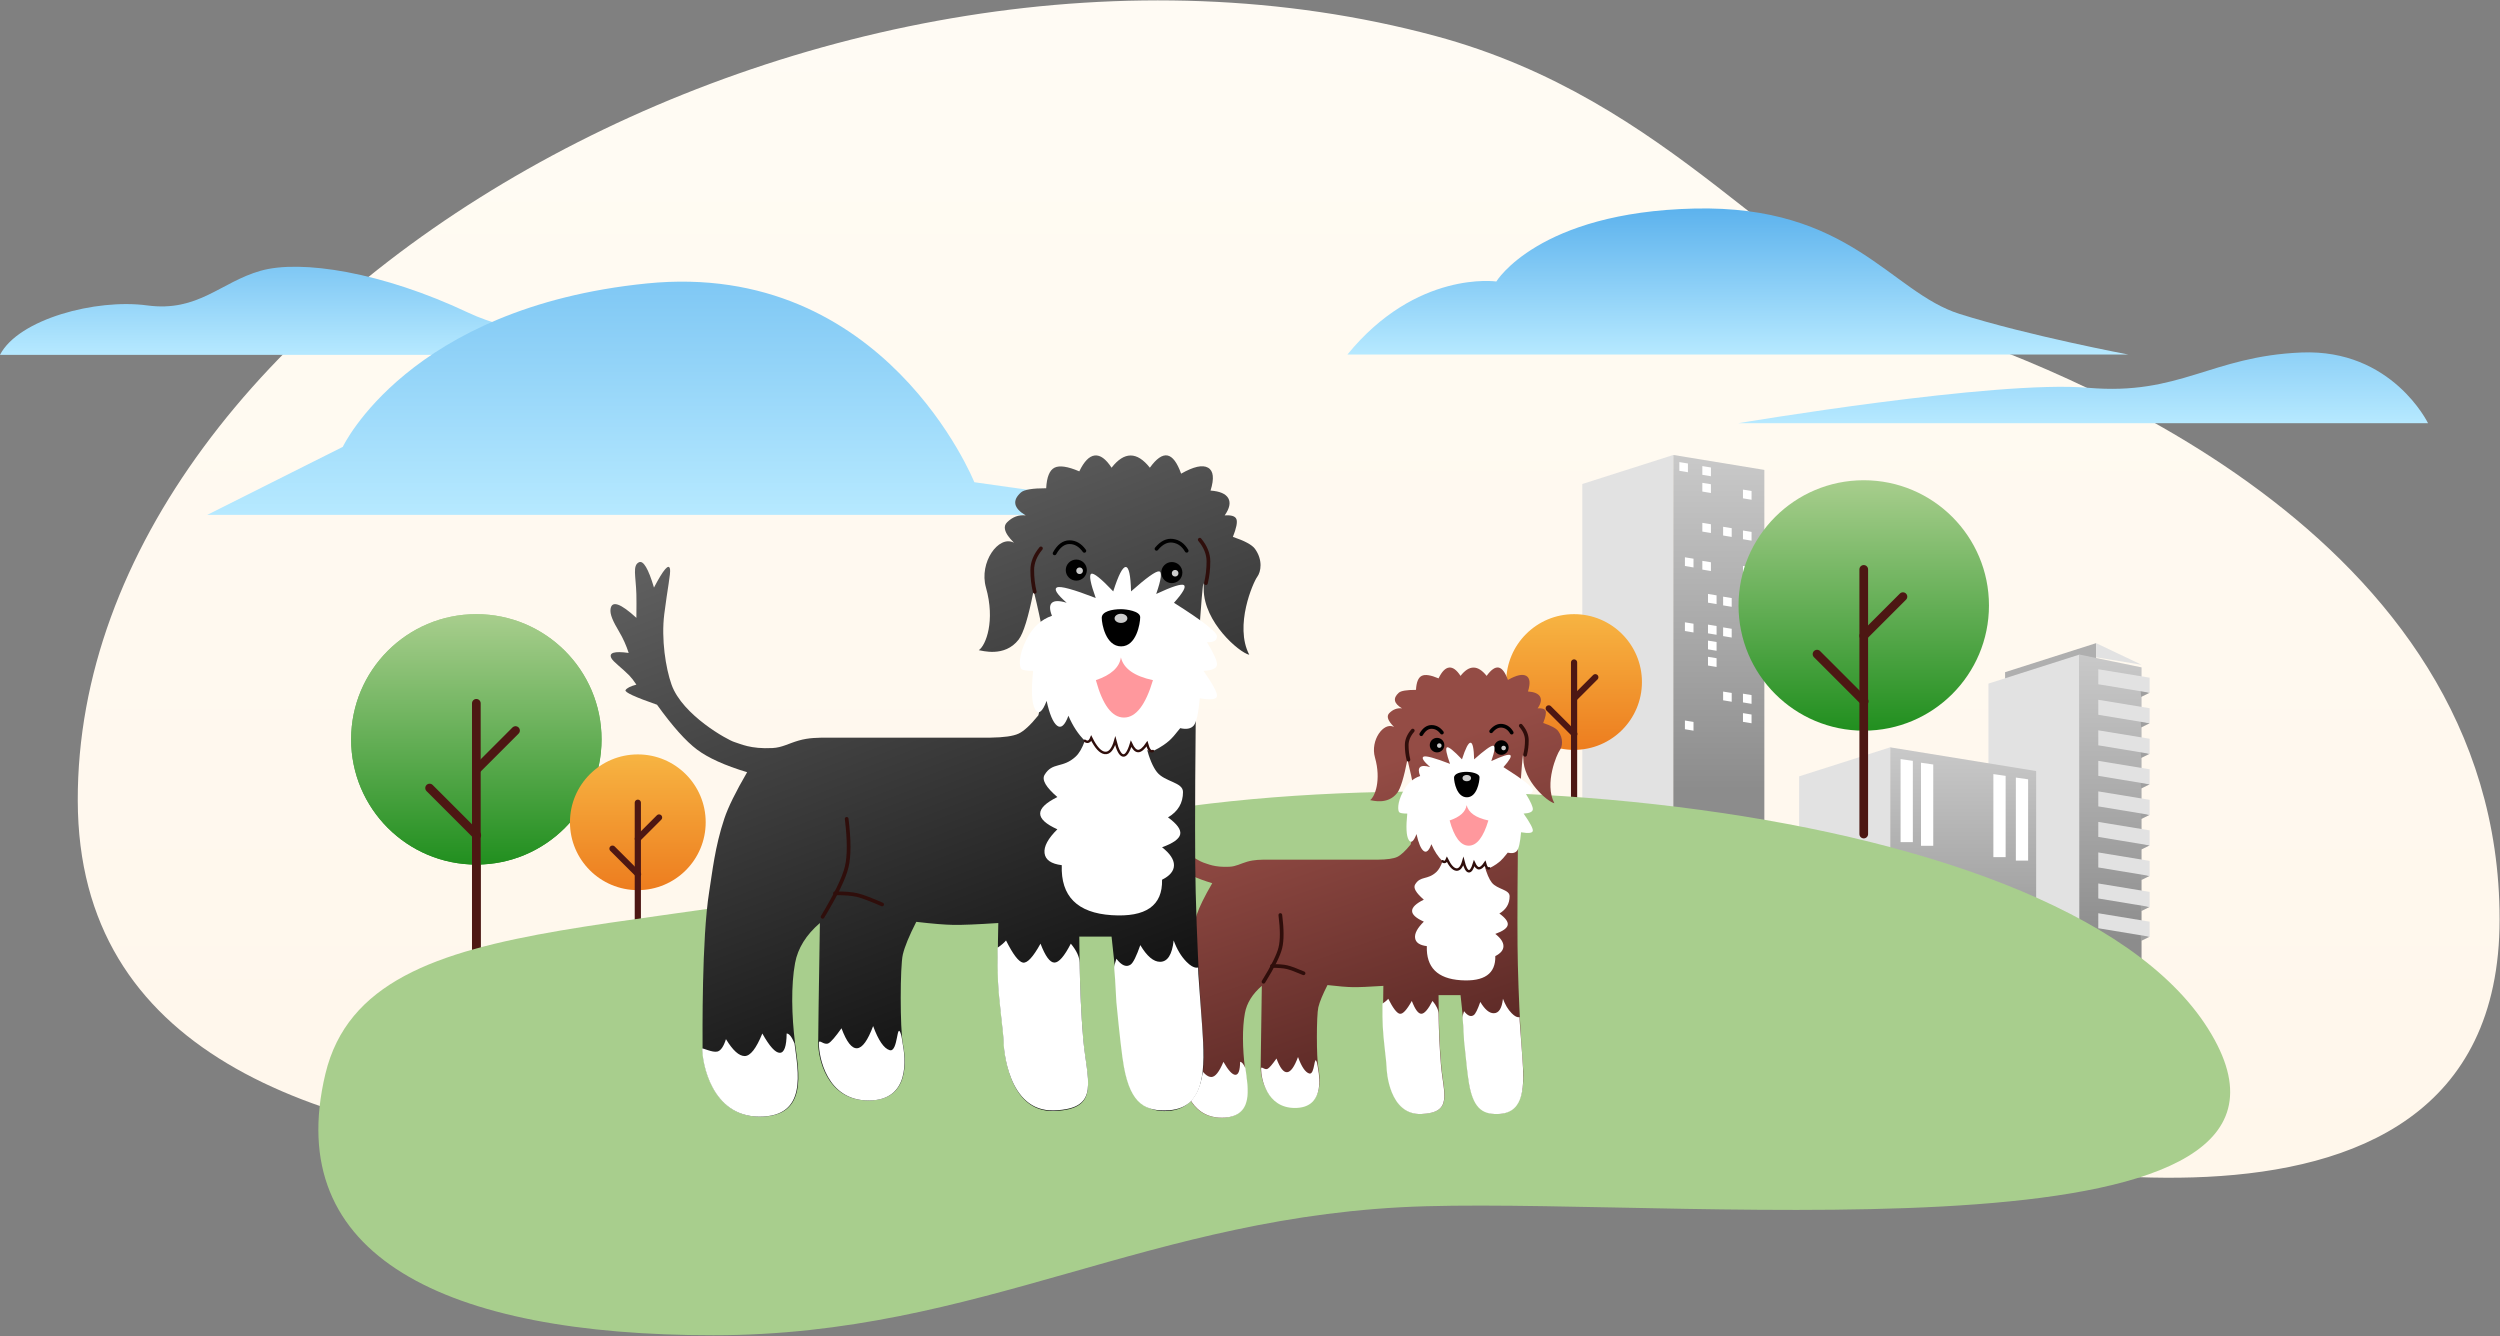 <?xml version="1.0" encoding="UTF-8"?>
<svg width="2015px" height="1077px" viewBox="0 0 2015 1077" version="1.1" xmlns="http://www.w3.org/2000/svg" xmlns:xlink="http://www.w3.org/1999/xlink">
    <rect x="0" y="0" width="2015" height="1077" fill="#808080" stroke="none"/>
    <!-- Generator: Sketch 53.2 (72643) - https://sketchapp.com -->
    <title>Illustration</title>
    <desc>Created with Sketch.</desc>
    <defs>
        <linearGradient x1="50%" y1="0%" x2="50%" y2="100%" id="linearGradient-1">
            <stop stop-color="#FFFCF5" offset="0%"></stop>
            <stop stop-color="#FFF6EA" offset="100%"></stop>
        </linearGradient>
        <linearGradient x1="50%" y1="90.762%" x2="50%" y2="0%" id="linearGradient-2">
            <stop stop-color="#8C8C8C" offset="0%"></stop>
            <stop stop-color="#C9C9C9" offset="100%"></stop>
        </linearGradient>
        <linearGradient x1="50%" y1="90.762%" x2="50%" y2="0%" id="linearGradient-3">
            <stop stop-color="#8C8C8C" offset="0%"></stop>
            <stop stop-color="#C9C9C9" offset="100%"></stop>
        </linearGradient>
        <linearGradient x1="50%" y1="90.762%" x2="50%" y2="0%" id="linearGradient-4">
            <stop stop-color="#8C8C8C" offset="0%"></stop>
            <stop stop-color="#C9C9C9" offset="100%"></stop>
        </linearGradient>
        <linearGradient x1="50%" y1="-135.459%" x2="50%" y2="100%" id="linearGradient-5">
            <stop stop-color="#2993E3" offset="0%"></stop>
            <stop stop-color="#B6E9FF" offset="100%"></stop>
        </linearGradient>
        <linearGradient x1="50%" y1="-135.459%" x2="50%" y2="100%" id="linearGradient-6">
            <stop stop-color="#2993E3" offset="0%"></stop>
            <stop stop-color="#B6E9FF" offset="100%"></stop>
        </linearGradient>
        <linearGradient x1="50%" y1="-53.313%" x2="50%" y2="100%" id="linearGradient-7">
            <stop stop-color="#2993E3" offset="0%"></stop>
            <stop stop-color="#B6E9FF" offset="100%"></stop>
        </linearGradient>
        <linearGradient x1="50%" y1="-232.938%" x2="50%" y2="100%" id="linearGradient-8">
            <stop stop-color="#2993E3" offset="0%"></stop>
            <stop stop-color="#B6E9FF" offset="100%"></stop>
        </linearGradient>
        <linearGradient x1="50%" y1="100%" x2="50%" y2="0%" id="linearGradient-9">
            <stop stop-color="#218F1F" offset="0%"></stop>
            <stop stop-color="#A8CE8D" offset="100%"></stop>
        </linearGradient>
        <linearGradient x1="50%" y1="0%" x2="50%" y2="100%" id="linearGradient-10">
            <stop stop-color="#F7B442" offset="0%"></stop>
            <stop stop-color="#ED7D1F" offset="100%"></stop>
        </linearGradient>
        <linearGradient x1="43.789%" y1="26.529%" x2="67.174%" y2="95.878%" id="linearGradient-11">
            <stop stop-color="#944C45" offset="0%"></stop>
            <stop stop-color="#552522" offset="100%"></stop>
        </linearGradient>
        <linearGradient x1="18.934%" y1="-31.61%" x2="67.149%" y2="95.878%" id="linearGradient-12">
            <stop stop-color="#848484" offset="0%"></stop>
            <stop stop-color="#0A0A0A" offset="100%"></stop>
        </linearGradient>
    </defs>
    <g id="Page-1" stroke="none" stroke-width="1" fill="none" fill-rule="evenodd">
        <g id="Illustration">
            <path d="M1157,29.012 C1348.706,80.624 1437.68,223.141 1553.259,261.13 C1654.441,294.388 2014.675,427.438 2014.675,741 C2014.675,1054.562 1549.517,920.081 1523.455,923.347 C1190.498,965.083 1368.938,941.127 1034.768,923.117 C808.956,910.948 63.5,1048.661 62.675,645.291 C61.85,241.921 665.749,-103.246 1157,29.012 Z" id="Background" fill="url(#linearGradient-1)" fill-rule="nonzero"></path>
            <g id="Bloc-3" transform="translate(1602.675, 518.379)" fill-rule="nonzero">
                <polygon id="XMLID_243_" fill="#AFAFAF" points="86.788 320.769 13.431 320.769 13.431 23.392 86.788 0"></polygon>
                <polygon id="XMLID_242_" fill="#E2E2E2" points="73.357 329.967 0 329.967 0 32.59 73.357 9.197"></polygon>
                <polygon id="XMLID_241_" fill="url(#linearGradient-2)" points="123.42 264.197 73.357 264.197 73.357 9.197 123.42 19.525"></polygon>
                <polygon id="XMLID_244_" fill="#E2E2E2" points="86.788 0 123.42 17.417 86.788 11.402"></polygon>
                <g id="XMLID_263_" transform="translate(88.325, 20.621)">
                    <polygon id="XMLID_246_" fill="#9F9F9F" points="41.595 19.351 34.773 22.74 34.26 17.169"></polygon>
                    <polygon id="XMLID_248_" fill="#9F9F9F" points="41.595 43.96 34.773 47.348 34.26 41.777"></polygon>
                    <polygon id="XMLID_250_" fill="#9F9F9F" points="41.595 68.568 34.773 71.957 34.26 66.386"></polygon>
                    <polygon id="XMLID_262_" fill="#9F9F9F" points="41.595 93.177 34.773 96.566 34.26 90.995"></polygon>
                    <polygon id="XMLID_259_" fill="#9F9F9F" points="41.595 117.786 34.773 121.174 34.26 115.604"></polygon>
                    <polygon id="XMLID_256_" fill="#9F9F9F" points="41.595 142.394 34.773 145.783 34.26 140.212"></polygon>
                    <polygon id="XMLID_265_" fill="#9F9F9F" points="41.595 167.003 34.773 170.392 34.26 164.821"></polygon>
                    <polygon id="XMLID_214_" fill="#E2E2E2" points="0.217 0.421 41.595 7.215 41.595 19.351 0.217 12.511"></polygon>
                    <polygon id="XMLID_247_" fill="#E2E2E2" points="0.217 25.03 41.595 31.823 41.595 43.96 0.217 37.12"></polygon>
                    <polygon id="XMLID_249_" fill="#E2E2E2" points="0.217 49.638 41.595 56.432 41.595 68.568 0.217 61.728"></polygon>
                    <polygon id="XMLID_261_" fill="#E2E2E2" points="0.217 74.247 41.595 81.041 41.595 93.177 0.217 86.337"></polygon>
                    <polygon id="XMLID_258_" fill="#E2E2E2" points="0.217 98.856 41.595 105.649 41.595 117.786 0.217 110.946"></polygon>
                    <polygon id="XMLID_255_" fill="#E2E2E2" points="0.217 123.464 41.595 130.258 41.595 142.394 0.217 135.554"></polygon>
                    <polygon id="XMLID_264_" fill="#E2E2E2" points="0.217 148.073 41.595 154.867 41.595 167.003 0.217 160.163"></polygon>
                    <polygon id="XMLID_265_-Copy" fill="#9F9F9F" points="41.595 192.003 34.773 195.392 34.26 189.821"></polygon>
                    <polygon id="XMLID_264_-Copy" fill="#E2E2E2" points="0.217 173.073 41.595 179.867 41.595 192.003 0.217 185.163"></polygon>
                    <polygon id="XMLID_265_-Copy-2" fill="#9F9F9F" points="41.595 216.003 34.773 219.392 34.26 213.821"></polygon>
                    <polygon id="XMLID_264_-Copy-2" fill="#E2E2E2" points="0.217 197.073 41.595 203.867 41.595 216.003 0.217 209.163"></polygon>
                </g>
            </g>
            <g id="Bloc-2" transform="translate(1450.098, 602.347)" fill-rule="nonzero">
                <polygon id="XMLID_266_" fill="url(#linearGradient-3)" points="191.039 213.848 73.357 202.948 73.357 -5.68434189e-14 191.039 19.12"></polygon>
                <polygon id="XMLID_267_" fill="#E2E2E2" points="73.357 320.77 0 320.77 0 23.393 73.357 0"></polygon>
                <polygon id="XMLID_253_" fill="#FFFFFF" points="91.657 76.416 81.775 76.416 81.775 9.472 91.657 10.9"></polygon>
                <polygon id="XMLID_269_" fill="#FFFFFF" points="108.102 79.349 98.22 79.349 98.22 12.405 108.102 13.833"></polygon>
                <polygon id="XMLID_270_" fill="#FFFFFF" points="184.565 91.3 174.683 91.3 174.683 24.355 184.565 25.783"></polygon>
                <polygon id="XMLID_271_" fill="#FFFFFF" points="166.444 88.514 156.562 88.514 156.562 21.57 166.444 22.998"></polygon>
            </g>
            <g id="Bloc-1" transform="translate(1275.349, 366.7)" fill-rule="nonzero">
                <polygon id="XMLID_211_" fill="#E2E2E2" points="73.357 320.77 0 320.77 0 23.393 73.357 0"></polygon>
                <polygon id="XMLID_213_" fill="url(#linearGradient-4)" points="146.714 297.377 73.357 297.377 73.357 0 146.714 12.044"></polygon>
                <g id="Windows" transform="translate(78.211, 5.745)" fill="#FFFFFF">
                    <polygon id="XMLID_212_" points="0.004 0 6.919 1.135 6.919 8.19 -1.13686838e-13 7.039"></polygon>
                    <polygon id="XMLID_218_" points="18.527 3.217 25.442 4.353 25.442 11.407 18.522 10.256"></polygon>
                    <polygon id="XMLID_216_" points="18.527 16.717 25.442 17.853 25.442 24.907 18.522 23.756"></polygon>
                    <polygon id="XMLID_221_" points="18.527 48.967 25.442 50.103 25.442 57.157 18.522 56.006"></polygon>
                    <polygon id="XMLID_223_" points="35.277 52.133 42.192 53.268 42.192 60.323 35.272 59.172"></polygon>
                    <polygon id="XMLID_224_" points="51.277 55.14 58.192 56.275 58.192 63.329 51.272 62.179"></polygon>
                    <polygon id="XMLID_225_" points="51.277 22.174 58.192 23.309 58.192 30.363 51.272 29.213"></polygon>
                    <polygon id="XMLID_226_" points="4.487 76.725 11.402 77.86 11.402 84.915 4.482 83.764"></polygon>
                    <polygon id="XMLID_227_" points="18.527 79.61 25.442 80.746 25.442 87.8 18.522 86.649"></polygon>
                    <polygon id="XMLID_228_" points="51.277 83.705 58.192 84.84 58.192 91.895 51.272 90.744"></polygon>
                    <polygon id="XMLID_229_" points="51.277 99.375 58.192 100.51 58.192 107.565 51.272 106.414"></polygon>
                    <polygon id="XMLID_238_" points="51.277 186.657 58.192 187.793 58.192 194.847 51.272 193.696"></polygon>
                    <polygon id="XMLID_237_" points="51.277 202.327 58.192 203.462 58.192 210.517 51.272 209.366"></polygon>
                    <polygon id="XMLID_230_" points="35.277 108.449 42.192 109.584 42.192 116.638 35.272 115.488"></polygon>
                    <polygon id="XMLID_231_" points="23.089 106.272 30.004 107.408 30.004 114.462 23.085 113.311"></polygon>
                    <polygon id="XMLID_232_" points="4.487 129.124 11.402 130.259 11.402 137.314 4.482 136.163"></polygon>
                    <polygon id="XMLID_233_" points="23.089 130.995 30.004 132.131 30.004 139.185 23.085 138.034"></polygon>
                    <polygon id="XMLID_234_" points="35.277 133.219 42.192 134.354 42.192 141.409 35.272 140.258"></polygon>
                    <polygon id="XMLID_235_" points="23.089 143.883 30.004 145.019 30.004 152.073 23.085 150.922"></polygon>
                    <polygon id="XMLID_239_" points="35.277 184.962 42.192 186.098 42.192 193.152 35.272 192.001"></polygon>
                    <polygon id="XMLID_240_" points="4.487 208.285 11.402 209.421 11.402 216.475 4.482 215.324"></polygon>
                    <polygon id="XMLID_236_" points="23.089 156.942 30.004 158.077 30.004 165.131 23.085 163.98"></polygon>
                </g>
            </g>
            <path d="M0,286 L624,286 C624,286 447.342,285.087 377.614,252.112 C307.886,219.137 242.403,209.065 210.11,218.223 C177.817,227.382 159.706,251.742 118.545,246.158 C77.383,240.571 14.818,257.238 0,286 Z" id="Cloud" fill="url(#linearGradient-5)" fill-rule="nonzero"></path>
            <path d="M785.304,388.673 C785.304,388.673 713.382,209.086 521.266,228.462 C329.151,247.838 276.276,360.189 276.276,360.189 L167,415 L971,415 L785.304,388.673 Z" id="Cloud-1" fill="url(#linearGradient-6)" fill-rule="nonzero"></path>
            <path d="M1086,285.774 L1715.518,285.774 C1715.518,285.774 1634.998,270.569 1579.367,253.001 C1523.736,235.433 1491.527,165.161 1365.624,168.089 C1239.721,171.017 1206.049,226.887 1206.049,226.887 C1206.049,226.887 1141.632,217.531 1086,285.774 Z" id="Cloud-3" fill="url(#linearGradient-7)" fill-rule="nonzero"></path>
            <path d="M1401,341.109 L1957,341.109 C1957,341.109 1928,281.109 1855,284.109 C1782,287.109 1757,319 1683,312.555 C1609,306.11 1401,341.109 1401,341.109 Z" id="Cloud-4" fill="url(#linearGradient-8)" fill-rule="nonzero"></path>
            <g id="Three-1" transform="translate(283, 495)" fill-rule="nonzero">
                <circle id="XMLID_191_" fill="url(#linearGradient-9)" cx="100.926" cy="100.926" r="100.926"></circle>
                <path d="M100.926,71.87 L100.926,285.186" id="XMLID_197_" stroke="#4D1713" stroke-width="7" fill="#B14B28" stroke-linecap="round" stroke-linejoin="round"></path>
                <path d="M63.26,140.163 L101.276,178.179" id="XMLID_198_" stroke="#4D1713" stroke-width="7" fill="#B14B28" stroke-linecap="round" stroke-linejoin="round"></path>
                <path d="M132.518,93.825 L100.92,125.423" id="XMLID_199_" stroke="#4D1713" stroke-width="7" fill="#B14B28" stroke-linecap="round" stroke-linejoin="round"></path>
            </g>
            <g id="Three-1" transform="translate(283, 495)" fill-rule="nonzero">
                <circle id="XMLID_191_" fill="url(#linearGradient-9)" cx="100.926" cy="100.926" r="100.926"></circle>
                <path d="M100.926,71.87 L100.926,285.186" id="XMLID_197_" stroke="#4D1713" stroke-width="7" fill="#B14B28" stroke-linecap="round" stroke-linejoin="round"></path>
                <path d="M63.26,140.163 L101.276,178.179" id="XMLID_198_" stroke="#4D1713" stroke-width="7" fill="#B14B28" stroke-linecap="round" stroke-linejoin="round"></path>
                <path d="M132.518,93.825 L100.92,125.423" id="XMLID_199_" stroke="#4D1713" stroke-width="7" fill="#B14B28" stroke-linecap="round" stroke-linejoin="round"></path>
            </g>
            <g id="Three-2" transform="translate(459.385, 608.048)" fill-rule="nonzero">
                <circle id="XMLID_43548_" fill="url(#linearGradient-10)" cx="54.701" cy="54.701" r="54.701"></circle>
                <path d="M54.701,38.953 L54.701,154.57" id="XMLID_205_" stroke="#4D1713" stroke-width="5" fill="#4D1713" stroke-linecap="round" stroke-linejoin="round"></path>
                <path d="M34.285,75.967 L54.89,96.572" id="XMLID_204_" stroke="#4D1713" stroke-width="5" fill="#4D1713" stroke-linecap="round" stroke-linejoin="round"></path>
                <path d="M71.823,50.852 L54.697,67.979" id="XMLID_203_" stroke="#4D1713" stroke-width="5" fill="#4D1713" stroke-linecap="round" stroke-linejoin="round"></path>
            </g>
            <g id="Three-3" transform="translate(1214, 495)" fill-rule="nonzero">
                <circle id="XMLID_43548_" fill="url(#linearGradient-10)" cx="54.701" cy="54.701" r="54.701"></circle>
                <path d="M54.701,38.953 L54.701,154.57" id="XMLID_205_" stroke="#4D1713" stroke-width="5" fill="#4D1713" stroke-linecap="round" stroke-linejoin="round"></path>
                <path d="M34.285,75.967 L54.89,96.572" id="XMLID_204_" stroke="#4D1713" stroke-width="5" fill="#4D1713" stroke-linecap="round" stroke-linejoin="round"></path>
                <path d="M71.823,50.852 L54.697,67.979" id="XMLID_203_" stroke="#4D1713" stroke-width="5" fill="#4D1713" stroke-linecap="round" stroke-linejoin="round"></path>
            </g>
            <g id="Three-4" transform="translate(1401.254, 387.069)" fill-rule="nonzero">
                <circle id="XMLID_191_" fill="url(#linearGradient-9)" cx="100.926" cy="100.926" r="100.926"></circle>
                <path d="M100.926,71.87 L100.926,285.186" id="XMLID_197_" stroke="#4D1713" stroke-width="7" fill="#4D1713" stroke-linecap="round" stroke-linejoin="round"></path>
                <path d="M63.26,140.163 L101.276,178.179" id="XMLID_198_" stroke="#4D1713" stroke-width="7" fill="#4D1713" stroke-linecap="round" stroke-linejoin="round"></path>
                <path d="M132.518,93.825 L100.92,125.423" id="XMLID_199_" stroke="#4D1713" stroke-width="7" fill="#4D1713" stroke-linecap="round" stroke-linejoin="round"></path>
            </g>
            <path d="M575,1076.205 C790.818,1076.205 926.874,978.52 1149,972.233 C1371.126,965.947 1900.895,1021.95 1779.737,829.181 C1658.58,636.413 1081.082,594.594 814.764,680.466 C548.447,766.337 297.581,718.326 262.279,865.5 C226.976,1012.674 359.182,1076.205 575,1076.205 Z" id="Oval-grass" fill="#A8CE8D"></path>
            <g id="Marcel" transform="translate(902, 537.05)">
                <path d="M75.063,174.808 C68.797,185.565 64.631,194.032 62.565,200.212 C57.337,215.852 55.961,229.705 54.23,240.442 C50.096,266.092 50.603,318.985 50.603,326.563 C50.603,334.142 55.583,363.798 82.198,363.798 C108.813,363.798 103.326,339.024 101.402,323.651 C99.479,308.277 99.148,291.636 101.402,279.494 C102.905,271.399 107.446,264.088 115.024,257.562 C114.397,296.808 114.084,318.838 114.084,323.651 C114.084,330.87 118.288,354.927 141.694,354.927 C165.099,354.927 162.131,331.641 160.576,323.651 C159.021,315.66 159.021,281.317 160.576,274.806 C161.613,270.465 164.072,264.5 167.953,256.911 C176.887,257.958 183.732,258.519 188.487,258.592 C193.243,258.666 201.411,258.322 212.994,257.562 C212.661,271.921 212.661,282.697 212.994,289.89 C213.493,300.679 216.026,318.897 216.026,322.51 C216.026,326.124 218.171,361.735 243.846,360.706 C269.52,359.677 261.47,344.268 259.517,320.559 C258.215,304.753 257.533,286.241 257.472,265.022 L275.192,265.022 C276.516,276.772 277.342,285.061 277.671,289.89 C279.067,310.381 280.534,323.148 281.179,328.263 C282.489,338.646 284.271,361.828 305.875,360.706 C327.48,359.584 325.793,332.944 325.793,326.563 C325.793,323.729 322.689,292.171 321.384,240.442 C320.948,223.173 320.948,192.565 321.384,148.618 L323.826,90.702 C325.138,72.535 325.793,67.071 325.793,74.31 C325.793,92.437 345.267,109.151 350.803,110.37 C342.437,94.363 353.033,70.463 355.147,67.658 C357.261,64.852 358.385,58.356 353.916,52.212 C352.334,50.037 348.3,47.858 341.814,45.675 C343.738,40.837 344.386,37.599 343.759,35.959 C343.131,34.319 340.981,33.63 337.308,33.892 C340.008,30.04 340.666,26.898 339.281,24.468 C337.896,22.038 334.65,20.636 329.542,20.265 C331.633,13.622 331.176,9.438 328.171,7.714 C325.167,5.989 320.238,7.081 313.386,10.991 C311.2,4.874 308.696,1.547 305.875,1.008 C303.055,0.469 299.837,2.705 296.223,7.714 C292.68,3.243 289.162,1.008 285.667,1.008 C282.172,1.008 278.68,3.243 275.192,7.714 C272.058,2.901 268.981,0.666 265.959,1.008 C262.938,1.35 260.109,4.253 257.472,9.718 C251.097,7.001 246.555,6.333 243.846,7.714 C241.136,9.094 239.616,12.851 239.286,18.984 C231.776,18.984 227.162,19.751 225.443,21.283 C220.495,25.697 221.354,29.9 228.021,33.892 C224.21,33.45 220.802,34.717 217.796,37.693 C213.286,42.157 222.665,49.447 221.418,48.809 C213.223,44.62 202.276,59.623 206.217,73.477 C211.399,91.692 206.192,105.234 202.276,107.855 C203.936,108.016 216.436,111.992 224.139,102.061 C226.806,98.623 229.558,89.652 232.394,75.148 C236.988,93.849 239.286,106.933 239.286,114.4 C239.286,121.866 237.859,131.588 235.005,143.566 C230.7,148.905 227.078,152.261 224.139,153.634 C221.201,155.007 216.068,155.741 208.742,155.836 C161.048,155.836 131.486,155.836 120.056,155.836 C114.084,155.836 108.864,155.836 103.286,157.462 C97.709,159.088 94.236,161.283 89.027,161.548 C76.782,162.17 71.419,159.23 67.979,158.214 C64.538,157.198 39.533,143.532 33.562,126.741 C30.369,117.763 27.833,101.806 29.576,88.021 C31.319,74.237 33.151,65.686 32.731,63.367 C32.129,60.044 29.192,63.414 23.919,73.477 C20.807,63.035 18.046,58.417 15.635,59.623 C12.02,61.432 13.968,67.18 14.253,77.209 C14.327,79.794 14.327,84.089 14.253,90.095 C5.559,82.142 0.833,80.496 0.076,85.158 C-0.414,88.178 1.498,92.173 4.766,97.665 C6.944,101.327 8.697,105.224 10.024,109.358 C2.196,108.266 -0.98,109.208 0.495,112.181 C1.525,114.257 6.327,117.61 10.328,121.685 C11.481,122.859 12.789,124.545 14.253,126.741 C10.935,127.649 8.953,128.659 8.308,129.769 C7.663,130.88 13.423,133.551 25.588,137.782 C34.073,149.576 41.391,157.775 47.544,162.379 C53.696,166.983 62.869,171.127 75.063,174.808 Z" id="Body" fill="url(#linearGradient-11)"></path>
                <path d="M236.696,51.79 C233.436,55.557 231.805,59.469 231.805,63.527 C231.805,67.585 232.271,71.497 233.203,75.264" id="Line-3" stroke="#2F0E0B" stroke-width="3" stroke-linecap="round"></path>
                <path d="M328.636,47.877 C325.375,51.644 323.745,55.557 323.745,59.614 C323.745,63.672 324.211,67.585 325.143,71.351" id="Line-3-Copy" stroke="#2F0E0B" stroke-width="3" stroke-linecap="round" transform="translate(326.19, 59.614) scale(-1, 1) translate(-326.19, -59.614) "></path>
                <path d="M243.542,54.724 C245.843,50.812 248.614,48.856 251.856,48.856 C255.098,48.856 257.869,50.377 260.17,53.42" id="Line-4" stroke="#000000" stroke-width="3" stroke-linecap="round"></path>
                <path d="M300.176,53.553 C302.466,49.804 305.225,47.929 308.453,47.929 C311.68,47.929 314.439,49.387 316.73,52.303" id="Line-4-Copy" stroke="#000000" stroke-width="3" stroke-linecap="round" transform="translate(308.453, 50.741) rotate(8) translate(-308.453, -50.741) "></path>
                <path d="M129.955,200.458 C131.433,212.094 131.433,220.911 129.955,226.909 C128.477,232.907 123.956,242.021 116.392,254.253" id="Line" stroke="#2F0E0B" stroke-width="3" stroke-linecap="round"></path>
                <path d="M123.238,241.54 C128.473,241.511 132.488,241.825 135.283,242.481 C138.078,243.136 142.54,244.778 148.668,247.406" id="Line-2" stroke="#2F0E0B" stroke-width="3" stroke-linecap="round"></path>
                <path d="M276.805,282.819 C277.079,285 277.484,291.298 278.02,301.715 C279.759,319.788 281.134,331.595 282.145,337.136 C285.932,357.888 294.361,361.541 306.917,360.77 C326.745,359.173 326.745,338.654 324.988,314.952 C324.809,312.537 324.257,305.054 323.334,292.505 C322.946,287.405 322.752,284.176 322.752,282.819 C322.752,282.488 320.777,284.065 316.402,279.621 C313.485,276.659 311.146,272.767 309.383,267.946 C308.524,275.73 306.04,279.621 301.932,279.621 C298.35,279.621 294.747,276.578 291.123,270.492 C288.975,276.634 287.208,280.184 285.824,281.141 C283.499,282.749 280.898,281.684 278.02,277.945 C277.14,280.637 276.735,282.262 276.805,282.819 Z" id="leg-1" fill="#FFFFFF"></path>
                <path d="M216.929,267.946 C216.01,269.114 214.456,270.439 212.266,271.921 C212.201,279.58 212.277,285.734 212.495,290.383 C212.999,301.117 215.551,319.243 215.551,322.839 C215.551,326.434 217.712,361.866 243.579,360.842 C269.446,359.818 261.336,344.487 259.368,320.898 C258.364,308.859 257.726,295.242 257.454,280.046 C257.399,276.944 255.786,273.494 252.616,269.697 C249.048,276.597 246.036,280.046 243.579,280.046 C241.123,280.046 238.57,276.597 235.921,269.697 C231.8,277.091 228.556,280.541 226.188,280.046 C223.819,279.552 220.733,275.518 216.929,267.946 Z" id="leg-2" fill="#FFFFFF"></path>
                <path d="M126.851,316.113 C123.49,320.877 121.128,323.632 119.765,324.378 C117.209,325.779 114.436,321.676 114.436,324.378 C114.436,331.671 118.589,355.973 141.71,355.973 C164.832,355.973 161.901,332.45 160.364,324.378 C160.117,323.077 159.956,321.04 159.487,319.528 C157.05,311.659 157.992,329.635 153.252,328.198 C150.092,327.24 147.075,322.805 144.202,314.894 C141.247,322.855 138.314,326.938 135.403,327.143 C132.492,327.347 129.641,323.671 126.851,316.113 Z" id="leg-3" fill="#FFFFFF"></path>
                <path d="M59.188,328.591 C56.355,329.238 50.86,326.383 50.86,327.03 C50.86,334.513 55.861,363.798 82.585,363.798 C109.31,363.798 103.8,339.335 101.869,324.154 C100.353,320.589 98.907,318.806 97.531,318.806 C97.462,325.772 96.197,329.255 93.737,329.255 C91.277,329.255 88.059,325.772 84.082,318.806 C80.704,326.943 77.453,331.012 74.328,331.012 C71.203,331.012 67.753,327.96 63.979,321.856 C62.673,325.914 61.076,328.159 59.188,328.591 Z" id="leg-4" fill="#FFFFFF"></path>
                <g id="eye-1" transform="translate(250.389, 57.658)">
                    <circle id="Oval" fill="#000000" cx="5.868" cy="5.868" r="5.868"></circle>
                    <circle id="Oval-Copy" fill-opacity="0.8" fill="#FFFFFF" cx="7.702" cy="6.235" r="1.834"></circle>
                </g>
                <g id="eye-2" transform="translate(302.227, 59.614)">
                    <circle id="Oval" fill="#000000" cx="5.868" cy="5.868" r="5.868"></circle>
                    <circle id="Oval-Copy" fill-opacity="0.8" fill="#FFFFFF" cx="7.702" cy="6.235" r="1.834"></circle>
                </g>
                <g id="Beard" transform="translate(224.959, 61.571)" fill="#FFFFFF">
                    <path d="M35.771,95.557 C34.327,99.555 32.661,102.435 30.772,104.199 C23.57,110.926 17.901,107.055 13.597,114.308 C11.986,117.025 14.336,121.086 20.647,126.491 C14.336,129.618 11.18,132.646 11.18,135.577 C11.18,138.507 14.336,141.391 20.647,144.23 C15.482,149.312 13.132,153.691 13.597,157.367 C14.062,161.043 17.22,163.24 23.07,163.959 C22.47,181.041 31.611,190.204 50.492,191.448 C69.374,192.693 78.63,186.196 78.261,171.958 C82.635,169.769 84.822,167.103 84.822,163.959 C84.822,160.815 82.635,157.533 78.261,154.114 C84.417,151.887 87.75,149.497 88.259,146.943 C88.767,144.389 86.526,141.303 81.534,137.684 C87.037,134.439 89.789,129.787 89.789,123.731 C89.789,118.263 79.823,118.263 75.458,112.78 C73.25,110.007 71.283,105.368 69.556,98.862 L35.771,95.557 Z" id="Chest"></path>
                    <path d="M17.672,26.83 C16.269,23.3 16.269,20.915 17.672,19.676 C19.075,18.438 21.776,18.438 25.773,19.676 C20.373,14.944 18.599,12.129 20.451,11.231 C22.304,10.333 29.407,12.273 41.76,17.051 C38.812,8.837 37.99,4.401 39.295,3.744 C40.599,3.086 44.631,6.31 51.392,13.415 C54.249,4.472 56.54,-4.24307133e-14 58.266,-4.26325641e-14 C59.991,-4.26325641e-14 60.969,4.472 61.198,13.415 C69.59,5.968 74.705,2.298 76.541,2.405 C78.377,2.512 77.874,6.65 75.033,14.821 C83.87,10.693 88.953,9.08 90.283,9.983 C91.612,10.886 89.792,14.117 84.822,19.676 C100.602,29.645 108.492,35.791 108.492,38.115 C108.492,40.439 106.653,41.515 102.974,41.343 C106.883,47.762 108.722,51.931 108.492,53.85 C108.262,55.77 105.791,56.861 101.081,57.125 C106.272,64.554 108.742,69.183 108.492,71.012 C108.242,72.841 105.086,73.231 99.023,72.183 C98.294,80.475 97.171,85.486 95.653,87.214 C94.135,88.942 91.67,89.411 88.259,88.621 C85.58,92.039 83.54,94.351 82.139,95.557 C78.013,99.11 74.065,100.805 73.213,101.203 C71.927,101.804 70.836,100.463 69.94,97.18 C68.122,99.862 66.522,101.203 65.139,101.203 C63.756,101.203 62.442,99.862 61.198,97.18 C59.805,101.76 58.326,103.904 56.762,103.613 C55.198,103.321 53.777,100.635 52.501,95.557 C51.15,100.288 49.248,102.516 46.795,102.243 C44.342,101.97 41.842,99.251 39.295,94.086 C38.445,96.149 37.27,96.639 35.771,95.557 C32.141,92.004 29.127,87.414 26.728,81.786 C24.749,87.147 22.657,88.956 20.451,87.214 C18.246,85.472 16.339,80.941 14.73,73.622 C12.345,79.875 10.227,81.394 8.376,78.18 C6.524,74.966 6.169,67.948 7.308,57.125 C3.671,57.125 1.5,56.754 0.798,56.013 C-0.256,54.901 -1.082,48.864 3.907,39.342 C7.232,32.994 11.821,28.823 17.672,26.83 Z" id="Path-2"></path>
                    <path d="M73.213,101.203 C71.927,101.804 70.836,100.463 69.94,97.18 C68.122,99.862 66.522,101.203 65.139,101.203 C63.756,101.203 62.442,99.862 61.198,97.18 C59.805,101.76 58.326,103.904 56.762,103.613 C55.198,103.321 53.777,100.635 52.501,95.557 C51.15,100.288 49.248,102.516 46.795,102.243 C44.342,101.97 41.842,99.251 39.295,94.086 C38.445,96.149 37.27,96.639 35.771,95.557" id="Path-2-Copy" stroke="#2F0E0B" stroke-width="2" stroke-linecap="round"></path>
                </g>
                <g id="Truffle" transform="translate(269.951, 85.045)">
                    <path d="M0,4.761 C0,1.316 5.342,0 10.352,0 C12.89,0 20.54,0.974 20.54,4.418 C20.54,7.863 18.527,20.525 10.352,20.525 C2.177,20.525 2.07306152e-16,8.205 0,4.761 Z" id="Path-3" fill="#000000"></path>
                    <ellipse id="Oval" fill-opacity="0.8" fill="#FFFFFF" cx="10.27" cy="5.057" rx="3.423" ry="2.528"></ellipse>
                </g>
                <g id="mouth" transform="translate(253.323, 106.562)" fill="#FF989D">
                    <path d="M13.085,17.679 C21.4,14.874 25.965,10.756 26.781,5.326 C28.262,11.38 34.107,15.498 44.317,17.679 C40.268,31.232 34.981,38.009 28.457,38.009 C21.933,38.009 16.809,31.232 13.085,17.679 Z" id="Path-5"></path>
                </g>
            </g>
            <g id="Auguste" transform="translate(492, 366.868)">
                <path d="M110.176,255.535 C100.979,271.334 94.865,283.772 91.833,292.848 C84.158,315.821 82.138,336.17 79.598,351.941 C73.53,389.616 74.274,467.309 74.274,478.44 C74.274,489.571 81.584,533.132 120.649,533.132 C159.714,533.132 151.66,496.744 148.837,474.162 C146.014,451.58 145.528,427.138 148.837,409.302 C151.043,397.412 157.708,386.674 168.831,377.087 C167.911,434.734 167.451,467.092 167.451,474.162 C167.451,484.766 173.622,520.102 207.976,520.102 C242.33,520.102 237.974,485.898 235.692,474.162 C233.409,462.425 233.409,411.98 235.692,402.416 C237.213,396.04 240.823,387.278 246.52,376.131 C259.633,377.669 269.679,378.493 276.659,378.601 C283.639,378.709 295.629,378.204 312.629,377.087 C312.141,398.179 312.141,414.007 312.629,424.572 C313.362,440.42 317.08,467.179 317.08,472.487 C317.08,477.795 320.229,530.102 357.914,528.591 C395.598,527.079 383.782,504.446 380.916,469.621 C379.005,446.405 378.004,419.213 377.914,388.045 L403.923,388.045 C405.866,405.304 407.079,417.48 407.562,424.572 C409.611,454.671 411.764,473.424 412.711,480.936 C414.633,496.188 417.249,530.239 448.96,528.591 C480.671,526.943 478.195,487.812 478.195,478.44 C478.195,474.277 473.639,427.924 471.723,351.941 C471.084,326.576 471.084,281.617 471.723,217.065 L475.308,131.994 C477.233,105.31 478.195,97.284 478.195,107.918 C478.195,134.543 506.779,159.094 514.904,160.883 C502.624,137.372 518.178,102.267 521.28,98.146 C524.383,94.025 526.032,84.483 519.473,75.459 C517.151,72.263 511.23,69.063 501.711,65.857 C504.534,58.751 505.485,53.994 504.564,51.585 C503.644,49.177 500.488,48.165 495.096,48.55 C499.06,42.891 500.025,38.277 497.993,34.707 C495.96,31.137 491.195,29.079 483.698,28.533 C486.767,18.776 486.096,12.631 481.686,10.097 C477.275,7.564 470.041,9.168 459.984,14.911 C456.775,5.927 453.1,1.039 448.96,0.248 C444.82,-0.544 440.097,2.74 434.792,10.097 C429.592,3.531 424.428,0.248 419.298,0.248 C414.168,0.248 409.043,3.531 403.923,10.097 C399.324,3.029 394.807,-0.255 390.372,0.248 C385.937,0.75 381.784,5.014 377.914,13.042 C368.558,9.051 361.891,8.069 357.914,10.097 C353.936,12.125 351.705,17.643 351.221,26.652 C340.198,26.652 333.425,27.778 330.903,30.029 C323.64,36.511 324.901,42.685 334.686,48.55 C329.093,47.9 324.09,49.761 319.677,54.132 C313.059,60.69 326.825,71.397 324.994,70.46 C312.966,64.307 296.898,86.344 302.683,106.694 C310.289,133.448 302.646,153.34 296.898,157.19 C299.335,157.426 317.682,163.266 328.989,148.68 C332.904,143.629 336.942,130.452 341.105,109.148 C347.849,136.618 351.221,155.836 351.221,166.803 C351.221,177.77 349.126,192.051 344.938,209.645 C338.618,217.487 333.302,222.416 328.989,224.432 C324.676,226.449 317.142,227.527 306.389,227.667 C236.384,227.667 192.994,227.667 176.217,227.667 C167.451,227.667 159.789,227.667 151.602,230.056 C143.416,232.444 138.319,235.668 130.673,236.056 C112.7,236.97 104.828,232.652 99.778,231.159 C94.728,229.667 58.025,209.595 49.261,184.931 C44.575,171.744 40.853,148.304 43.411,128.057 C45.969,107.81 48.658,95.25 48.042,91.844 C47.159,86.963 42.848,91.913 35.109,106.694 C30.54,91.356 26.487,84.572 22.95,86.344 C17.643,89.002 20.502,97.445 20.92,112.176 C21.028,115.973 21.028,122.282 20.92,131.103 C8.159,119.421 1.223,117.004 0.112,123.851 C-0.608,128.288 2.198,134.155 6.995,142.223 C10.192,147.601 12.765,153.326 14.713,159.397 C3.223,157.794 -1.439,159.177 0.727,163.545 C2.239,166.594 9.287,171.518 15.159,177.504 C16.851,179.229 18.772,181.705 20.92,184.931 C16.05,186.265 13.141,187.747 12.194,189.379 C11.248,191.01 19.702,194.933 37.557,201.148 C50.012,218.471 60.754,230.514 69.784,237.278 C78.815,244.041 92.279,250.127 110.176,255.535 Z" id="Body" fill="url(#linearGradient-12)"></path>
                <path d="M347,75.132 C342.333,80.749 340,86.582 340,92.632 C340,98.683 340.667,104.516 342,110.132" id="Line-3" stroke="#2F0E0B" stroke-width="3" stroke-linecap="round"></path>
                <path d="M482,68.132 C477.333,73.749 475,79.582 475,85.632 C475,91.683 475.667,97.516 477,103.132" id="Line-3-Copy" stroke="#2F0E0B" stroke-width="3" stroke-linecap="round" transform="translate(478.5, 85.632) scale(-1, 1) translate(-478.5, -85.632) "></path>
                <path d="M358,79.132 C361.321,73.132 365.321,70.132 370,70.132 C374.679,70.132 378.679,72.466 382,77.132" id="Line-4" stroke="#000000" stroke-width="3" stroke-linecap="round"></path>
                <path d="M440.594,77.223 C443.956,71.717 448.005,68.964 452.742,68.965 C457.48,68.965 461.53,71.107 464.892,75.391" id="Line-4-Copy" stroke="#000000" stroke-width="3" stroke-linecap="round" transform="translate(452.743, 73.094) rotate(8) translate(-452.743, -73.094) "></path>
                <path d="M190.413,293.132 C192.529,310.221 192.529,323.169 190.413,331.976 C188.298,340.784 181.827,354.17 171,372.132" id="Line" stroke="#2F0E0B" stroke-width="3" stroke-linecap="round"></path>
                <path d="M181,353.135 C188.823,353.092 194.822,353.573 198.999,354.579 C203.175,355.584 209.842,358.102 219,362.132" id="Line-2" stroke="#2F0E0B" stroke-width="3" stroke-linecap="round"></path>
                <path d="M406.011,413.061 C406.414,416.276 407.01,425.564 407.8,440.922 C410.361,467.57 412.386,484.978 413.874,493.147 C419.448,523.744 431.859,529.13 450.344,527.995 C479.536,525.639 479.536,495.385 476.949,460.439 C476.686,456.878 475.874,445.846 474.515,427.343 C473.944,419.823 473.658,415.062 473.658,413.061 C473.658,412.574 470.75,414.899 464.308,408.347 C460.014,403.979 456.57,398.241 453.975,391.132 C452.71,402.609 449.053,408.347 443.004,408.347 C437.731,408.347 432.427,403.86 427.092,394.886 C423.928,403.942 421.328,409.176 419.29,410.588 C415.867,412.959 412.037,411.388 407.8,405.875 C406.505,409.845 405.908,412.24 406.011,413.061 Z" id="leg-1" fill="#FFFFFF"></path>
                <path d="M318.856,391.132 C317.511,392.854 315.237,394.808 312.033,396.994 C311.938,408.286 312.049,417.359 312.368,424.214 C313.105,440.041 316.839,466.766 316.839,472.067 C316.839,477.369 320.003,529.61 357.858,528.1 C395.713,526.591 383.844,503.986 380.964,469.206 C379.495,451.455 378.561,431.378 378.163,408.973 C378.082,404.399 375.722,399.313 371.083,393.715 C365.861,403.887 361.452,408.973 357.858,408.973 C354.263,408.973 350.527,403.887 346.65,393.715 C340.62,404.616 335.872,409.702 332.406,408.973 C328.94,408.244 324.423,402.297 318.856,391.132 Z" id="leg-2" fill="#FFFFFF"></path>
                <path d="M186.247,461.913 C181.307,468.871 177.836,472.895 175.833,473.985 C172.076,476.031 168,470.038 168,473.985 C168,484.637 174.104,520.132 208.086,520.132 C242.068,520.132 237.76,485.775 235.502,473.985 C235.138,472.085 234.902,469.109 234.213,466.901 C230.63,455.408 232.015,481.664 225.048,479.565 C220.404,478.165 215.971,471.688 211.749,460.132 C207.405,471.761 203.094,477.724 198.816,478.023 C194.537,478.322 190.347,472.952 186.247,461.913 Z" id="leg-3" fill="#FFFFFF"></path>
                <path d="M86.14,480.703 C82.011,481.666 74,477.416 74,478.379 C74,489.523 81.291,533.132 120.252,533.132 C159.213,533.132 151.18,496.703 148.365,474.096 C146.154,468.787 144.046,466.132 142.04,466.132 C141.939,476.505 140.096,481.692 136.509,481.692 C132.923,481.692 128.231,476.505 122.433,466.132 C117.509,478.25 112.769,484.308 108.213,484.308 C103.658,484.308 98.628,479.763 93.125,470.673 C91.221,476.717 88.893,480.06 86.14,480.703 Z" id="leg-4" fill="#FFFFFF"></path>
                <g id="eye-1" transform="translate(367, 84.132)">
                    <circle id="Oval" fill="#000000" cx="8.5" cy="8.5" r="8.5"></circle>
                    <circle id="Oval-Copy" fill-opacity="0.8" fill="#FFFFFF" cx="11.156" cy="9.031" r="2.656"></circle>
                </g>
                <g id="eye-2" transform="translate(444, 86.132)">
                    <circle id="Oval" fill="#000000" cx="8.5" cy="8.5" r="8.5"></circle>
                    <circle id="Oval-Copy" fill-opacity="0.8" fill="#FFFFFF" cx="11.156" cy="9.031" r="2.656"></circle>
                </g>
                <g id="Beard" transform="translate(330, 90.132)" fill="#FFFFFF">
                    <path d="M52.387,140.068 C50.273,145.927 47.833,150.15 45.066,152.736 C34.519,162.596 26.216,156.921 19.914,167.553 C17.554,171.535 20.995,177.488 30.238,185.411 C20.995,189.994 16.374,194.433 16.374,198.728 C16.374,203.024 20.995,207.251 30.238,211.412 C22.674,218.862 19.233,225.281 19.914,230.669 C20.595,236.056 25.219,239.277 33.786,240.331 C32.908,265.37 46.295,278.801 73.948,280.625 C101.6,282.449 115.156,272.926 114.616,252.056 C121.021,248.848 124.224,244.939 124.224,240.331 C124.224,235.723 121.021,230.912 114.616,225.9 C123.632,222.636 128.512,219.132 129.257,215.389 C130.003,211.645 126.72,207.121 119.409,201.818 C127.469,197.06 131.498,190.242 131.498,181.364 C131.498,173.35 116.903,173.35 110.51,165.312 C107.277,161.248 104.396,154.448 101.867,144.912 L52.387,140.068 Z" id="Chest"></path>
                    <path d="M25.882,39.327 C23.827,34.153 23.827,30.658 25.882,28.842 C27.937,27.026 31.891,27.026 37.745,28.842 C29.836,21.905 27.239,17.779 29.952,16.463 C32.665,15.146 43.068,17.99 61.159,24.993 C56.842,12.954 55.638,6.452 57.548,5.488 C59.458,4.523 65.364,9.249 75.265,19.664 C79.449,6.555 82.804,-4.2336691e-14 85.332,-4.26325641e-14 C87.859,-4.26325641e-14 89.29,6.555 89.626,19.664 C101.917,8.748 109.407,3.369 112.096,3.525 C114.785,3.681 114.049,9.748 109.889,21.725 C122.83,15.674 130.275,13.31 132.222,14.633 C134.169,15.957 131.503,20.693 124.224,28.842 C147.335,43.454 158.89,52.463 158.89,55.869 C158.89,59.276 156.196,60.853 150.809,60.601 C156.534,70.009 159.227,76.12 158.89,78.934 C158.553,81.748 154.935,83.348 148.036,83.733 C155.638,94.623 159.256,101.409 158.89,104.089 C158.524,106.77 153.901,107.342 145.022,105.806 C143.955,117.961 142.31,125.305 140.087,127.838 C137.864,130.372 134.254,131.059 129.257,129.901 C125.334,134.911 122.347,138.3 120.295,140.068 C114.252,145.275 108.47,147.76 107.223,148.343 C105.34,149.224 103.742,147.258 102.429,142.447 C99.767,146.378 97.423,148.343 95.398,148.343 C93.373,148.343 91.449,146.378 89.626,142.447 C87.586,149.16 85.421,152.303 83.13,151.875 C80.839,151.447 78.759,147.512 76.889,140.068 C74.911,147.002 72.126,150.268 68.533,149.868 C64.941,149.467 61.279,145.481 57.548,137.911 C56.304,140.935 54.584,141.654 52.387,140.068 C47.072,134.86 42.657,128.131 39.145,119.882 C36.246,127.74 33.181,130.392 29.952,127.838 C26.722,125.285 23.929,118.644 21.573,107.915 C18.08,117.08 14.978,119.308 12.266,114.597 C9.555,109.886 9.034,99.598 10.703,83.733 C5.376,83.733 2.198,83.19 1.168,82.104 C-0.375,80.474 -1.584,71.624 5.721,57.667 C10.592,48.362 17.312,42.249 25.882,39.327 Z" id="Path-2"></path>
                    <path d="M107.223,148.343 C105.34,149.224 103.742,147.258 102.429,142.447 C99.767,146.378 97.423,148.343 95.398,148.343 C93.373,148.343 91.449,146.378 89.626,142.447 C87.586,149.16 85.421,152.303 83.13,151.875 C80.839,151.447 78.759,147.512 76.889,140.068 C74.911,147.002 72.126,150.268 68.533,149.868 C64.941,149.467 61.279,145.481 57.548,137.911 C56.304,140.935 54.584,141.654 52.387,140.068" id="Path-2-Copy" stroke="#2F0E0B" stroke-width="2" stroke-linecap="round"></path>
                </g>
                <g id="Truffle" transform="translate(396, 124.132)">
                    <path d="M0,6.953 C0,1.922 8.063,0 15.624,0 C19.455,0 31,1.423 31,6.454 C31,11.485 27.962,29.978 15.624,29.978 C3.285,29.978 3.12881034e-16,11.985 0,6.953 Z" id="Path-3" fill="#000000"></path>
                    <ellipse id="Oval" fill-opacity="0.8" fill="#FFFFFF" cx="15.5" cy="7.385" rx="5.167" ry="3.693"></ellipse>
                </g>
                <g id="mouth" transform="translate(372, 155.132)" fill="#FF989D">
                    <path d="M19.274,26.209 C31.521,22.051 38.245,15.946 39.447,7.895 C41.628,16.871 50.238,22.976 65.277,26.209 C59.313,46.302 51.526,56.348 41.917,56.348 C32.307,56.348 24.76,46.302 19.274,26.209 Z" id="Path-5"></path>
                </g>
            </g>
        </g>
    </g>
</svg>